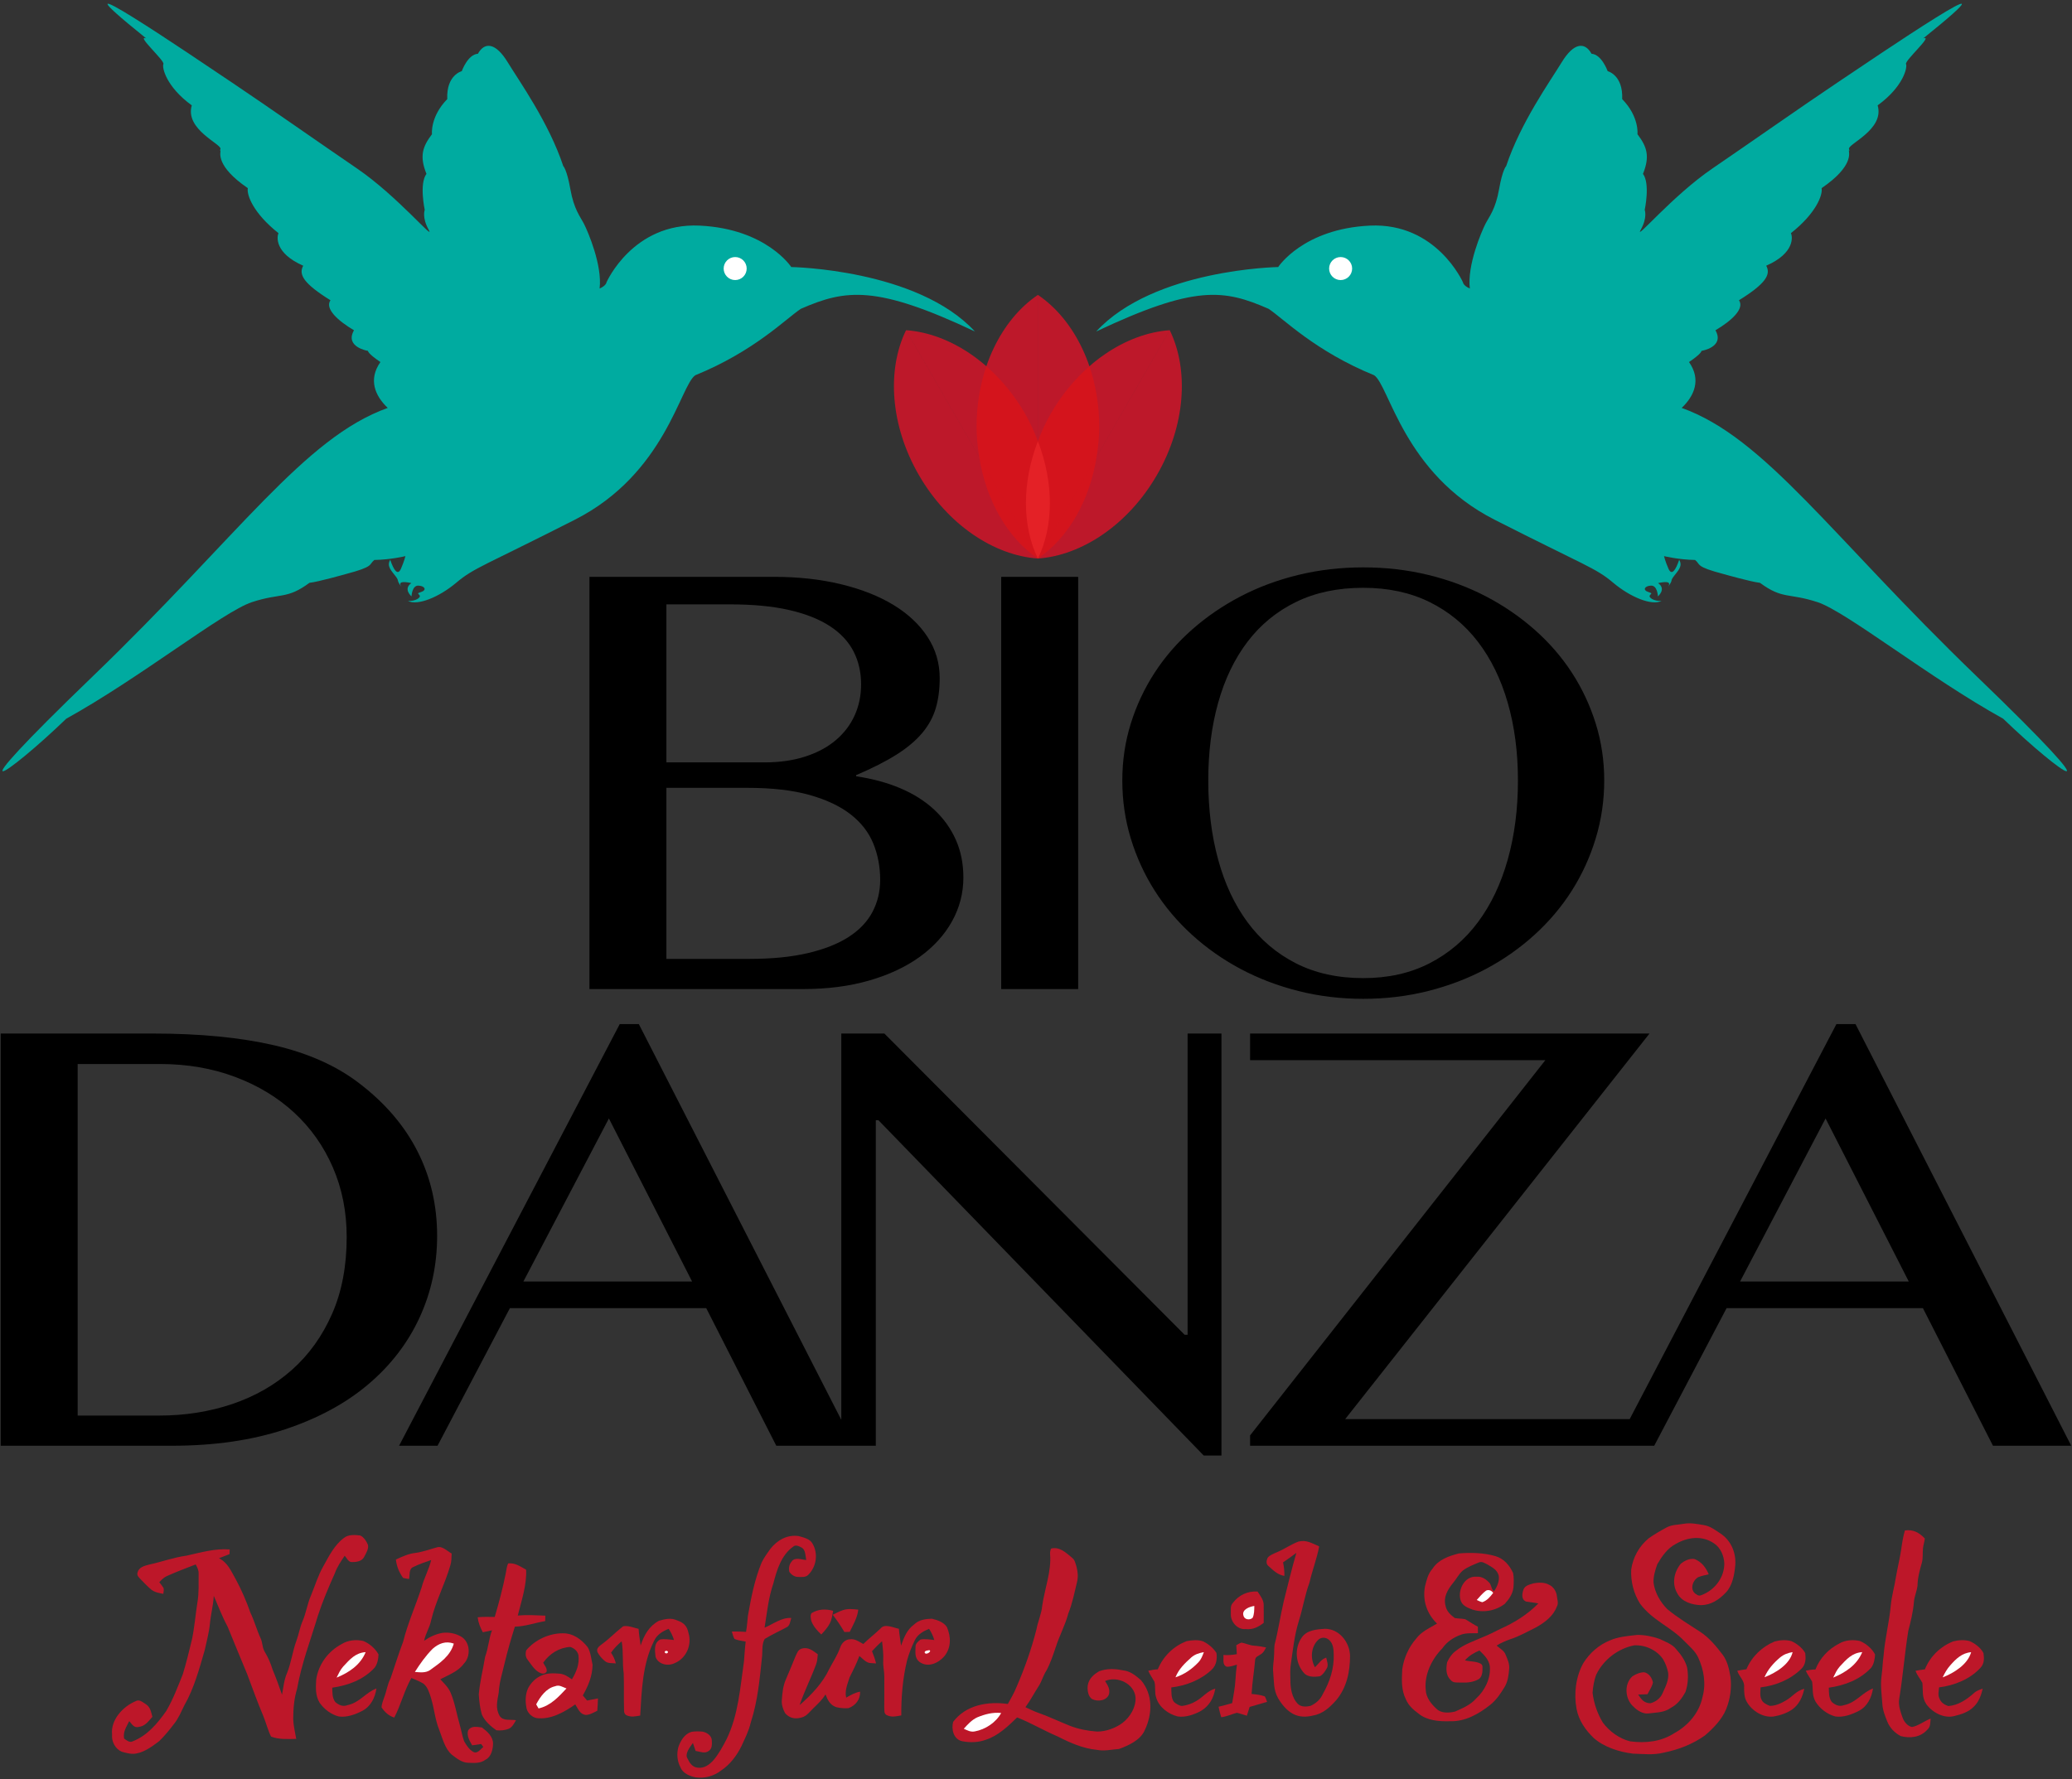 <?xml version="1.0" encoding="utf-8"?>
<!-- Generator: Adobe Illustrator 14.0.0, SVG Export Plug-In  -->
<!DOCTYPE svg PUBLIC "-//W3C//DTD SVG 1.1//EN" "http://www.w3.org/Graphics/SVG/1.1/DTD/svg11.dtd">
<svg version="1.1"
	 xmlns="http://www.w3.org/2000/svg" xmlns:xlink="http://www.w3.org/1999/xlink" xmlns:a="http://ns.adobe.com/AdobeSVGViewerExtensions/3.0/"
	 x="0px" y="0px" width="347px" height="298px" viewBox="13 5 347 298" enable-background="new 13 5 347 298" xml:space="preserve">
<rect x="13" y="5" width="347" height="298" fill="#333333" stroke="none"/>
<defs>
</defs>
<path d="M13.117,247.18h28.641c7.124,0,13.448-0.916,18.975-2.75c5.526-1.834,10.17-4.346,13.935-7.535
	c3.764-3.188,6.627-6.916,8.592-11.178c1.964-4.264,2.947-8.824,2.947-13.682c0-5.121-1.093-9.84-3.277-14.152
	c-2.185-4.313-5.444-8.121-9.776-11.426c-3.782-2.908-8.509-5.023-14.183-6.346c-5.673-1.32-12.457-1.982-20.351-1.982H13.117
	V247.18L13.117,247.18z M26.006,183.234h13.77c4.552,0,8.748,0.719,12.585,2.156c3.837,1.438,7.142,3.438,9.914,5.998
	c2.772,2.563,4.93,5.619,6.472,9.17c1.542,3.553,2.313,7.445,2.313,11.674c0,4.859-0.817,9.146-2.451,12.865
	c-1.634,3.717-3.874,6.84-6.719,9.367c-2.846,2.529-6.178,4.438-9.997,5.727c-3.819,1.289-7.896,1.934-12.228,1.934H26.006V183.234
	L26.006,183.234z M116.79,176.543L79.832,247.18h6.444l12.117-23.049h32.881l11.732,23.049h13.108l-36.131-70.637H116.79
	L116.79,176.543z M114.972,192.355l13.935,27.314h-28.255L114.972,192.355L114.972,192.355z M153.892,247.18h5.783v-54.527h0.441
	l54.472,56.164h2.974v-70.688h-5.673v50.463h-0.495l-50.287-50.463h-7.215V247.18L153.892,247.18z M222.353,178.129v4.461h49.449
	l-49.449,62.855v1.734h66.894v-4.461H238.28l50.966-64.59H222.353L222.353,178.129z M320.549,176.543l-36.958,70.637h6.445
	l12.117-23.049h32.881l11.731,23.049h13.109l-36.132-70.637H320.549L320.549,176.543z M318.731,192.355l13.935,27.314h-28.255
	L318.731,192.355L318.731,192.355z"/>
<g>
	<defs>
		<rect id="SVGID_1_" width="368.504" height="311.811"/>
	</defs>
	<clipPath id="SVGID_2_">
		<use xlink:href="#SVGID_1_"  overflow="visible"/>
	</clipPath>
	<path clip-path="url(#SVGID_2_)" d="M111.715,170.68h35.8c4.076,0,7.766-0.479,11.071-1.436c3.305-0.959,6.122-2.281,8.455-3.967
		c2.331-1.686,4.131-3.668,5.397-5.947c1.267-2.281,1.901-4.727,1.901-7.338c0-2.313-0.423-4.419-1.267-6.32
		c-0.845-1.9-2.048-3.577-3.608-5.031c-1.561-1.454-3.452-2.652-5.673-3.594c-2.222-0.942-4.691-1.611-7.408-2.008v-0.198
		c2.717-1.157,4.975-2.305,6.775-3.445c1.798-1.14,3.23-2.346,4.296-3.619c1.064-1.272,1.817-2.652,2.258-4.139
		s0.661-3.173,0.661-5.056c0-2.511-0.68-4.809-2.038-6.891c-1.359-2.081-3.259-3.866-5.701-5.353
		c-2.442-1.487-5.37-2.644-8.785-3.47c-3.414-0.826-7.16-1.239-11.235-1.239h-30.899V170.68L111.715,170.68z M124.603,106.239h10.63
		c3.856,0,7.16,0.314,9.914,0.942s5.03,1.529,6.83,2.701c1.798,1.174,3.12,2.586,3.965,4.238c0.845,1.653,1.267,3.487,1.267,5.503
		c0,1.883-0.358,3.618-1.074,5.205c-0.716,1.586-1.762,2.966-3.139,4.139s-3.076,2.09-5.095,2.751
		c-2.02,0.661-4.315,0.991-6.885,0.991h-16.413V106.239L124.603,106.239z M124.603,136.972h13.549c4.112,0,7.582,0.397,10.41,1.19
		c2.827,0.793,5.122,1.876,6.885,3.247c1.762,1.372,3.029,2.999,3.8,4.883c0.771,1.883,1.157,3.916,1.157,6.097
		c0,1.95-0.432,3.742-1.295,5.378c-0.863,1.635-2.194,3.031-3.993,4.189c-1.799,1.156-4.076,2.057-6.829,2.701
		c-2.754,0.645-6.004,0.967-9.749,0.967h-13.935V136.972L124.603,136.972z M180.674,170.68h12.888v-69.05h-12.888V170.68
		L180.674,170.68z M252.183,171.002c3.469-0.875,6.691-2.105,9.669-3.693c2.978-1.586,5.692-3.494,8.145-5.725
		s4.536-4.701,6.253-7.411c1.716-2.709,3.047-5.626,3.993-8.749c0.945-3.123,1.419-6.353,1.419-9.691
		c0-3.304-0.474-6.477-1.419-9.517c-0.946-3.04-2.277-5.882-3.993-8.527c-1.717-2.643-3.801-5.047-6.253-7.212
		c-2.452-2.164-5.167-4.023-8.145-5.577c-2.978-1.553-6.2-2.751-9.669-3.594c-3.468-0.842-7.093-1.264-10.876-1.264
		c-3.782,0-7.408,0.422-10.877,1.264c-3.468,0.843-6.69,2.041-9.668,3.594c-2.978,1.554-5.692,3.413-8.145,5.577
		c-2.452,2.165-4.536,4.569-6.252,7.212c-1.717,2.645-3.048,5.487-3.994,8.527s-1.418,6.213-1.418,9.517
		c0,3.371,0.472,6.61,1.418,9.716c0.946,3.107,2.277,6.015,3.994,8.724c1.716,2.709,3.8,5.18,6.252,7.411s5.167,4.139,8.145,5.725
		c2.978,1.588,6.2,2.818,9.668,3.693c3.469,0.877,7.095,1.314,10.877,1.314C245.09,172.316,248.715,171.879,252.183,171.002
		L252.183,171.002z M230.036,166.369c-3.241-1.654-5.947-3.949-8.118-6.893c-2.173-2.939-3.81-6.434-4.913-10.483
		c-1.104-4.048-1.655-8.468-1.655-13.26c0-4.725,0.552-9.063,1.655-13.012c1.104-3.949,2.74-7.353,4.913-10.212
		c2.171-2.858,4.877-5.081,8.118-6.667c3.24-1.586,6.997-2.379,11.271-2.379c4.168,0,7.863,0.793,11.087,2.379
		c3.223,1.586,5.929,3.809,8.118,6.667c2.189,2.859,3.854,6.263,4.991,10.212c1.138,3.949,1.708,8.287,1.708,13.012
		c0,4.792-0.57,9.212-1.708,13.26c-1.138,4.049-2.802,7.544-4.991,10.483c-2.189,2.943-4.896,5.238-8.118,6.893
		c-3.224,1.65-6.919,2.477-11.087,2.477C237.033,168.846,233.276,168.02,230.036,166.369L230.036,166.369z"/>
	<path clip-path="url(#SVGID_2_)" fill="#00ABA0" d="M145.514,49.732c0,0-4.165-6.411-15.352-6.939
		c-11.183-0.528-15.593,9.498-15.593,9.498s-0.027,0.543-1.152,1.04c0.479-3.883-1.972-9.573-2.606-10.811
		c-0.633-1.237-1.694-2.447-2.289-5.814s-1.188-3.877-1.188-3.877c-2.422-7.291-7.321-14.146-9.318-17.417
		c-2-3.269-3.845-3.446-4.982-1.405c-1.707,0.109-2.7,2.915-2.7,2.915s-2.604,0.627-2.431,4.679c-2.896,2.965-2.56,5.883-2.56,5.883
		c-1.566,2.066-2.128,3.653-0.923,6.642c-1.238,1.647-0.29,6.033-0.29,6.033s-0.502,1.25,0.667,3.334
		c1.168,2.082-5.292-5.689-12.008-10.271c-6.715-4.583-14.658-10.182-20.867-14.346c-6.21-4.165-33.049-22.421-14.442-7.447
		c-1.799-0.637,3.143,3.735,2.885,4.297c-0.259,0.563,0.445,3.792,4.755,6.925c-1.194,4.044,5.03,6.485,4.801,7.299
		c-0.228,0.813,0,0,0.013,0.303c0.011,0.303-0.847,2.56,4.569,6.264c-0.215,1.116,0.9,4.189,5.135,7.538
		c-0.259,0.563-0.702,3.326,4.143,5.457c-0.828,1.495,0.12,3.022,4.563,5.786c-0.966,1.383,1.179,3.396,3.938,5.028
		c-1.6,2.828,2.349,3.452,2.349,3.452s-0.131,0.371,2.079,1.869c-2.042,2.908-0.942,5.627,1.226,7.684
		c-14.006,5.016-24.961,21.415-49.39,44.95c-24.427,23.534-14.222,16.527-4.45,7.113c12.411-6.87,26.261-17.939,31.094-19.527
		c4.833-1.586,5.827-0.422,9.634-3.236c1.52-0.167,6.087-1.469,6.087-1.469c4.828-1.264,3.801-1.576,4.784-2.361
		c2.773-0.044,5.202-0.644,5.202-0.644s-0.194,0.851-0.749,2.114c-0.556,1.264-1.244,0.154-1.792-1.5
		c-0.666,1.116,0.254,1.873,0.947,2.823c0.617,0.845,0.003,0.44,0.892,1.667c-0.46-0.748,0.069-0.938,1.698-0.587
		c-1.436,1.005,0.024,2.225,0.024,2.225s0.067-1.868,1.177-1.8c1.111,0.069,1.357,0.752,0.498,1.042
		c-0.859,0.29-0.568,0.231-0.319,0.59c0.253,0.358-0.677,1.003-1.949,0.931c1.594,0.834,5.185-0.598,8.115-3.072
		c2.93-2.478,4.675-2.825,19.853-10.54c15.177-7.714,17.625-22.511,20.153-24.192c9.879-4.034,15.143-9.443,17.67-11.124
		c7.509-3.285,12.632-4.009,29.158,3.797C166.62,50.065,145.514,49.732,145.514,49.732L145.514,49.732z"/>
	<path clip-path="url(#SVGID_2_)" fill="#00ABA0" d="M227.057,49.732c0,0,4.165-6.411,15.353-6.939
		c11.183-0.528,15.593,9.498,15.593,9.498s0.027,0.543,1.152,1.04c-0.479-3.883,1.972-9.573,2.605-10.811
		c0.633-1.237,1.694-2.447,2.288-5.814c0.596-3.367,1.189-3.877,1.189-3.877c2.422-7.291,7.32-14.146,9.317-17.417
		c2.001-3.269,3.846-3.446,4.983-1.405c1.706,0.109,2.7,2.915,2.7,2.915s2.604,0.627,2.43,4.679c2.896,2.965,2.56,5.883,2.56,5.883
		c1.566,2.066,2.129,3.653,0.924,6.642c1.237,1.647,0.289,6.033,0.289,6.033s0.502,1.25-0.666,3.334
		c-1.169,2.082,5.291-5.689,12.007-10.271c6.716-4.583,14.658-10.182,20.867-14.346c6.21-4.165,33.049-22.421,14.441-7.447
		c1.799-0.637-3.143,3.735-2.885,4.297c0.259,0.563-0.446,3.792-4.755,6.925c1.193,4.044-5.03,6.485-4.801,7.299
		c0.227,0.813,0,0-0.013,0.303c-0.012,0.303,0.848,2.56-4.569,6.264c0.215,1.116-0.9,4.189-5.136,7.538
		c0.26,0.563,0.702,3.326-4.142,5.457c0.827,1.495-0.121,3.022-4.563,5.786c0.968,1.383-1.179,3.396-3.938,5.028
		c1.599,2.828-2.349,3.452-2.349,3.452s0.131,0.371-2.079,1.869c2.042,2.908,0.941,5.627-1.227,7.684
		c14.007,5.016,24.961,21.415,49.391,44.95c24.427,23.534,14.222,16.527,4.449,7.113c-12.409-6.87-26.261-17.939-31.093-19.527
		c-4.833-1.586-5.827-0.422-9.635-3.236c-1.52-0.167-6.087-1.469-6.087-1.469c-4.827-1.264-3.801-1.576-4.783-2.361
		c-2.774-0.044-5.202-0.644-5.202-0.644s0.194,0.851,0.748,2.114c0.556,1.264,1.244,0.154,1.792-1.5
		c0.666,1.116-0.254,1.873-0.946,2.823c-0.616,0.845-0.004,0.44-0.893,1.667c0.461-0.748-0.069-0.938-1.698-0.587
		c1.437,1.005-0.022,2.225-0.022,2.225s-0.068-1.868-1.179-1.8c-1.11,0.069-1.356,0.752-0.498,1.042
		c0.86,0.29,0.569,0.231,0.32,0.59c-0.253,0.358,0.677,1.003,1.949,0.931c-1.593,0.834-5.186-0.598-8.115-3.072
		c-2.929-2.478-4.674-2.825-19.852-10.54c-15.178-7.714-17.625-22.511-20.153-24.192c-9.879-4.034-15.143-9.443-17.67-11.124
		c-7.509-3.285-12.349-4.009-28.874,3.796C206.234,50.065,227.057,49.732,227.057,49.732L227.057,49.732z"/>
</g>
<path fill="#BD182A" d="M186.82,54.4v44.16c6.094-4.108,10.268-12.45,10.268-22.08S192.914,58.508,186.82,54.4L186.82,54.4z
	 M186.815,98.56V54.4c-6.094,4.108-10.268,12.45-10.268,22.08S180.721,94.452,186.815,98.56L186.815,98.56z"/>
<path fill="#BD182A" d="M164.74,60.315l22.08,38.244c3.223-6.604,2.667-15.916-2.148-24.256
	C179.857,65.962,172.071,60.825,164.74,60.315L164.74,60.315z M186.816,98.561l-22.081-38.243
	c-3.224,6.604-2.668,15.916,2.148,24.256C171.699,92.913,179.484,98.05,186.816,98.561L186.816,98.561z"/>
<path fill="#BD182A" d="M208.899,60.317L186.82,98.561c7.331-0.511,15.116-5.648,19.932-13.988
	C211.567,76.233,212.123,66.921,208.899,60.317L208.899,60.317z M186.816,98.559l22.078-38.244
	c-7.33,0.51-15.116,5.648-19.932,13.988C184.148,82.643,183.592,91.954,186.816,98.559L186.816,98.559z"/>
<path fill="#D4141C" d="M186.815,98.558V78.902C184.119,85.923,184.175,93.147,186.815,98.558L186.815,98.558z M196.648,81.537
	l-9.828,17.022C191.813,95.194,195.473,88.966,196.648,81.537L196.648,81.537z M186.82,98.551l9.831-17.027
	c0.258-1.635,0.437-3.308,0.437-5.044c0-3.609-0.587-7.037-1.64-10.128c-2.459,2.151-4.681,4.826-6.485,7.951
	c-0.868,1.503-1.549,3.042-2.143,4.587V98.551L186.82,98.551z"/>
<path fill="#D4141C" d="M186.82,98.558c2.641-5.411,2.695-12.634,0-19.656V98.558L186.82,98.558z M186.815,98.559l-9.829-17.022
	C178.162,88.966,181.823,95.194,186.815,98.559L186.815,98.559z M184.672,74.303c-1.804-3.125-4.026-5.8-6.484-7.951
	c-1.054,3.092-1.64,6.52-1.64,10.128c0,1.736,0.179,3.409,0.437,5.044l9.831,17.027V78.89
	C186.221,77.344,185.54,75.806,184.672,74.303L184.672,74.303z"/>
<path fill="#E42126" d="M186.806,98.536l0.01,0.015V78.902C184.123,85.915,184.176,93.127,186.806,98.536L186.806,98.536z
	 M186.82,98.551l0.009-0.017c2.631-5.408,2.684-12.621-0.009-19.632V98.551L186.82,98.551z"/>
<path fill="#FFFFFF" d="M136.12,51.914c1.064,0,1.927-0.863,1.927-1.928c0-1.064-0.863-1.927-1.927-1.927
	c-1.065,0-1.928,0.863-1.928,1.927C134.192,51.051,135.055,51.914,136.12,51.914L136.12,51.914z"/>
<path fill="#FFFFFF" d="M237.516,51.914c-1.064,0-1.928-0.863-1.928-1.928c0-1.064,0.863-1.927,1.928-1.927s1.928,0.863,1.928,1.927
	C239.443,51.051,238.58,51.914,237.516,51.914L237.516,51.914z"/>
<path fill="#BD1729" d="M294.982,260.252c1.155-0.197,2.21,0.033,3.346,0.215c1.171,0.195,1.996,0.893,2.972,1.527
	c1.657,1.209,2.435,3.111,2.313,5.139c-0.143,1.588-0.451,3.461-1.598,4.654c-1.118,1.172-2.456,2.072-4.133,2.096
	c-1.517-0.041-3.241-0.555-3.991-1.994c-0.934-1.586-0.551-3.539,0.57-4.918c0.631-0.533,1.505-0.973,2.352-0.807
	c1.166,0.482,1.869,1.408,2.348,2.547c-0.58,0.146-1.198,0.258-1.754,0.48c-1.02,0.58-1.492,2.271-0.254,2.916
	c0.482,0.357,0.826,0.068,1.301-0.127c1.945-0.924,3.323-2.898,3.318-5.082c-0.046-1.287-0.639-2.668-1.749-3.383
	c-1.988-1.348-4.412-1.039-6.4,0.127c-1.37,0.705-2.322,2.092-3.079,3.396c-0.339,0.961-0.668,2.031-0.626,3.059
	c0.204,1.654,1.136,3.281,2.305,4.449c1.687,1.406,3.617,2.57,5.456,3.766c1.582,1.031,2.69,2.414,3.834,3.889
	c0.8,1.113,1.062,2.369,1.29,3.691c0.23,1.832-0.034,3.691-0.714,5.402c-0.711,1.736-2.156,3.209-3.558,4.414
	c-2.057,1.465-4.386,2.359-6.85,2.869c-1.775,0.447-3.402,0.229-5.217,0.178c-2.302-0.285-4.823-1.074-6.587-2.641
	c-1.388-1.35-2.489-2.938-2.853-4.875c-0.469-2.553-0.128-5.389,1.15-7.67c1.042-1.668,2.609-3.049,4.442-3.781
	c1.396-0.627,3.04-0.742,4.566-0.918c1.231-0.023,2.621,0.266,3.78,0.68c0.946,0.463,2.117,0.871,2.758,1.723
	c0.8,0.879,1.569,1.963,1.841,3.139c0.21,1.352,0.149,2.732-0.302,4.031c-0.593,1.063-1.293,2.031-2.391,2.611
	c-1.181,0.861-2.405,0.773-3.783,0.967c-0.911,0.123-1.89-0.484-2.503-1.119c-1.435-1.229-1.66-3.789-0.2-5.1
	c0.562-0.375,1.303-0.686,1.986-0.676c0.792,0.168,1.3,0.945,1.45,1.699c-0.12,0.691-0.599,1.344-0.907,1.975
	c-0.523,0.018-1.044,0.037-1.567,0.059c0.554,0.82,0.957,1.418,2.043,1.455c0.872-0.219,1.707-0.842,2.048-1.693
	c0.486-1.086,1.111-2.234,0.923-3.469c-0.155-0.76-0.437-1.516-0.827-2.189c-1.032-1.559-2.988-2.443-4.831-2.352
	c-2.711,0.516-5.155,2.396-6.361,4.879c-0.378,0.949-0.56,2.064-0.63,3.078c0.217,1.746,0.805,3.486,1.726,4.988
	c1.093,1.48,2.771,2.689,4.561,3.137c2.568,0.346,5.194,0.064,7.409-1.373c2.316-1.273,4.15-3.393,4.706-6.014
	c0.636-2.277,0.241-4.6-0.735-6.709c-0.513-1.059-1.467-1.85-2.289-2.688c-2.3-2.414-5.354-3.473-7.425-6.277
	c-1.068-1.693-1.574-3.709-1.484-5.709c0.294-2.068,1.34-3.947,2.964-5.266c0.942-0.656,1.944-1.242,2.955-1.787
	C293.039,260.371,293.951,260.439,294.982,260.252L294.982,260.252L294.982,260.252z"/>
<path fill="#BD1729" d="M332.014,261.369c1.415-0.203,2.393,0.367,3.338,1.344c-0.054,0.576-0.266,1.121-0.313,1.703
	c-0.077,0.766,0.024,1.607-0.179,2.348c-0.369,1.287-0.712,2.527-0.735,3.873c-0.114,0.932-0.538,1.801-0.603,2.752
	c-0.138,1.637-0.528,3.215-0.939,4.797c-0.605,3.799-0.907,7.65-1.527,11.449c-0.167,1.01,0.227,2.133,0.568,3.078
	c0.219,0.672,0.882,1.51,1.617,1.58c1.138-0.258,1.963-0.963,3.084-1.412c-0.09,0.746,0.032,1.377-0.597,1.906
	c-1.143,1.254-2.837,1.434-4.406,1.031c-0.977-0.51-1.781-1.326-2.221-2.346c-0.423-1.033-0.821-2.021-0.872-3.146
	c-0.106-1.574-0.341-3.029-0.121-4.611c0.159-1.129,0.177-2.271,0.339-3.4c0.217-2.807,0.937-5.512,1.195-8.313
	c0.147-1.65,0.625-3.219,0.875-4.848c0.257-1.529,0.646-3.043,0.874-4.58C331.541,263.502,331.71,262.412,332.014,261.369
	L332.014,261.369L332.014,261.369z"/>
<path fill="#BD1729" d="M73.334,262.213c0.598,0.273,1.027,0.947,1.276,1.535c0.199,0.641-0.316,1.457-0.605,2.012
	c-0.364,0.781-1.288,0.918-2.06,0.902c-0.573,0.064-0.872-0.691-1.219-1.057c-0.638,0.939-1.263,1.867-1.654,2.943
	c-1.036,2.324-2.055,4.701-2.84,7.123c-1.251,4.178-2.73,7.971-3.48,12.225c-0.511,1.664-0.635,3.34-0.65,5.07
	c0.042,1.131,0.312,2.207,0.508,3.316c-1.325,0.027-2.967,0.129-4.215-0.387c-0.548-1.092-0.842-2.332-1.306-3.463
	c-0.977-2.307-1.826-4.672-2.701-7.018c-1.111-2.637-2.182-5.295-3.273-7.941c-0.907-1.662-1.552-3.422-2.314-5.156
	c-0.08,1.59-0.506,3.119-0.65,4.701c-0.14,1.5-0.556,2.92-0.862,4.387c-0.892,3.09-1.809,6.475-3.421,9.268
	c-0.516,1.049-0.961,2.141-1.682,3.051c-0.785,1.021-1.6,2.057-2.534,2.943c-1.091,0.816-2.362,1.783-3.722,2.041
	c-0.805,0.207-1.749-0.047-2.531-0.27c-1.101-0.469-1.741-1.709-1.627-2.883c-0.267-2.449,1.814-4.699,3.937-5.582
	c0.648-0.377,1.151,0.166,1.694,0.482c0.802,0.516,0.879,1.283,1.121,2.133c-0.705,0.768-1.168,1.547-2.295,1.693
	c-0.81,0.209-1.124-0.473-1.587-0.977c-0.471,0.998-1.059,1.738-0.862,2.914c0.346,0.273,0.947,0.736,1.403,0.49
	c2.479-0.959,4.15-2.969,5.647-5.08c1.141-1.926,1.956-4.104,2.786-6.178c0.6-1.949,1.081-3.939,1.555-5.924
	c0.411-2.004,0.57-4.061,0.889-6.086c0.282-1.559,0.185-3.213,0.202-4.814c0.033-0.6-0.219-1.055-0.488-1.566
	c-1.642,0.619-3.266,1.256-4.868,1.969c-0.505,0.232-0.852,0.613-1.226,1.01c0.239,0.316,0.501,0.623,0.705,0.961
	c0.112,0.295-0.02,0.678-0.032,0.986c-0.715-0.141-1.385-0.229-1.983-0.682c-0.638-0.521-1.201-1.137-1.781-1.719
	c-0.314-0.367-0.69-0.604-0.561-1.148c0.207-0.912,1.151-1.145,1.936-1.348c2.11-0.459,4.135-1.209,6.266-1.5
	c2.439-0.533,4.711-1.227,7.242-1.041c-0.01,0.26-0.022,0.525-0.035,0.787c-0.585,0.232-1.171,0.463-1.761,0.682
	c1.537,0.799,2.018,2.18,2.843,3.59c0.954,1.787,1.761,3.639,2.424,5.551c0.672,1.385,1.051,2.867,1.697,4.258
	c0.361,0.77,0.261,1.582,0.71,2.301c0.57,0.961,0.969,1.873,1.295,2.943c0.59,1.391,1.091,2.799,1.584,4.223
	c0.234-1.223,0.344-2.523,0.85-3.654c0.72-1.789,0.909-3.631,1.572-5.412c0.398-1.068,0.555-2.186,1.009-3.232
	c0.61-1.4,0.802-2.912,1.415-4.313c0.705-1.689,1.164-3.32,2.068-4.898c0.937-1.689,1.883-3.613,3.478-4.766
	C71.319,262.027,72.49,262.1,73.334,262.213L73.334,262.213L73.334,262.213z"/>
<path fill="#BD1729" d="M146.75,262.313c0.773,0.219,1.864,0.451,2.29,1.201c1.026,1.699,0.705,3.936-0.705,5.316
	c-0.426,0.416-1.119,0.334-1.667,0.326c-0.63-0.006-1.128-0.363-1.482-0.861c-0.13-0.621-0.03-1.229,0.389-1.717
	c0.505-0.793,1.684-0.316,2.441-0.258c-0.11-0.623-0.112-1.703-0.727-2.063c-0.424-0.219-1.017-0.563-1.445-0.182
	c-2.013,1.438-2.736,3.895-3.331,6.172c-0.823,2.408-1.057,4.855-1.468,7.412c1.448-0.621,2.89-1.75,4.47-1.625
	c-0.212,0.605-0.182,1.293-0.837,1.588c-1.201,0.641-2.444,1.199-3.61,1.92c-0.479,0.787-0.367,1.908-0.431,2.797
	c-0.404,3.857-0.71,7.529-1.919,11.248c-0.321,1.398-0.971,2.643-1.559,3.939c-0.78,1.58-1.926,3.088-3.411,4.064
	c-1.176,0.918-2.743,1.35-4.22,1.141c-0.982-0.182-2.195-0.676-2.569-1.686c-0.556-1.029-0.653-2.246-0.359-3.369
	c0.369-1.076,1.032-2.211,2.185-2.566c0.613-0.111,1.263-0.102,1.884-0.035c0.732,0.141,1.534,0.676,1.542,1.496
	c0.03,0.619,0.067,1.348-0.516,1.73c-0.648,0.51-1.482,0.109-2.2-0.002c-0.154-0.443-0.306-0.889-0.453-1.334
	c-0.454,0.666-1.438,1.807-0.895,2.621c0.339,0.73,0.822,1.453,1.699,1.521c1.092,0.143,1.964-0.498,2.654-1.27
	c0.892-1.057,1.562-2.313,2.197-3.535c1.966-4.07,2.26-8.605,2.898-13.01c0.097-1.104,0.144-2.207,0.289-3.309
	c-0.616-0.111-1.293-0.197-1.876-0.432c-0.215-0.373-0.319-0.834-0.444-1.246c0.795-0.031,1.585,0.014,2.377,0.055
	c0.164-0.887,0.212-1.783,0.311-2.678c0.543-3.072,1.104-6.018,2.29-8.924c0.396-0.807,0.927-1.551,1.452-2.279
	C143.136,263.002,144.84,262.025,146.75,262.313L146.75,262.313L146.75,262.313z"/>
<path fill="#BD1729" d="M230.453,263.232c1.35-0.34,2.292,0.305,3.473,0.809c-0.389,2.059-1.161,4.014-1.624,6.057
	c-0.779,2.1-1.11,4.295-1.784,6.426c-0.76,2.439-1.019,5.049-1.383,7.566c-0.104,0.816-0.029,1.67-0.029,2.494
	c0.003,1.285,0.281,2.822,1.193,3.791c0.568,0.598,1.465,0.551,2.2,0.369c0.911-0.43,1.619-1.049,2.035-1.98
	c1.171-2.061,1.916-4.283,1.824-6.678c-0.014-0.869-0.103-1.832-0.827-2.42c-0.544-0.451-1.305-0.445-1.81,0.063
	c-1.186,1.176-1.311,3.127-0.504,4.559c0.642-0.605,1.007-1.316,1.884-1.619c0.11,0.537,0.414,1.246,0.11,1.76
	c-0.274,0.506-0.656,1.107-1.184,1.371c-0.805,0.111-1.833,0.162-2.496-0.395c-1.603-1.594-1.819-4.299-0.506-6.131
	c0.847-1.215,2.469-1.342,3.821-1.43c2.402-0.033,4.184,2.219,4.245,4.502c0.005,2.676-0.548,5.334-2.297,7.438
	c-1.074,1.201-2.257,2.316-3.911,2.59c-1.139,0.277-2.253,0.277-3.313-0.264c-1.091-0.574-1.943-1.637-2.552-2.686
	c-0.77-1.391-0.645-2.74-0.792-4.268c-0.116-1.031,0.138-1.99,0.152-3.02c0.032-0.555-0.003-1.131,0.089-1.68
	c0.611-2.373,0.962-4.813,1.519-7.203c0.687-2.709,1.335-5.451,2.12-8.133c-0.724,0.561-1.479,1.074-2.23,1.594
	c0.155,0.762,0.244,1.492,0.217,2.271c-1.129-0.189-1.849-0.924-2.664-1.66c-0.458-0.332-0.346-1.014-0.092-1.436
	c0.359-0.396,0.95-0.629,1.433-0.836C228.007,264.557,229.185,263.703,230.453,263.232L230.453,263.232L230.453,263.232z"/>
<path fill="#BD1729" d="M86.185,264.197c0.882-0.279,1.729,0.639,2.454,1.039c-0.025,0.68-0.02,1.324-0.219,1.982
	c-0.912,3.15-2.469,6.023-3.224,9.225c-0.229,1.203-0.942,2.199-1.168,3.408c0.932-0.658,1.956-1.133,3.084-1.33
	c1.076-0.135,2.23,0.098,3.159,0.658c1.5,0.916,1.595,3.301,0.414,4.502c-0.961,1.324-2.551,1.871-3.946,2.617
	c0.643,0.713,1.295,1.293,1.699,2.188c0.765,1.781,1.014,3.58,1.552,5.422c0.267,0.912,0.406,1.873,0.735,2.764
	c0.366,0.646,0.839,1.398,1.505,1.768c0.717,0.43,1.203-0.424,1.714-0.799c-0.122-0.168-0.247-0.334-0.369-0.498
	c-0.499,0.092-1.001,0.156-1.505,0.219c-0.434-0.803-0.902-1.482-0.698-2.443c0.511-0.883,1.495-0.656,2.347-0.541
	c0.879,0.668,1.831,1.484,1.854,2.68c-0.018,0.984-0.301,2.236-1.266,2.717c-0.912,0.664-1.896,0.539-2.965,0.508
	c-0.984-0.025-1.901-0.758-2.656-1.334c-1.228-1.053-1.6-2.869-2.172-4.297c-0.668-1.682-0.788-3.436-1.318-5.162
	c-0.247-0.822-0.566-1.908-1.276-2.451c-0.618-0.406-1.353-0.652-2.025-0.957c-1.193,2.104-1.756,4.504-2.865,6.629
	c-0.912-0.273-1.609-0.918-2.127-1.699c0.007-0.58,0.274-1.172,0.451-1.723c0.411-1.055,0.528-2.166,1.063-3.172
	c0.688-2.037,1.338-4.1,2.095-6.109c0.777-3.109,2.118-6.078,3.102-9.123c0.414-1.574,1.221-2.979,1.594-4.564
	c-1.011,0.35-2.038,0.697-2.995,1.174c-0.79,0.324-0.541,1.324-0.715,2.008c-0.332-0.053-0.68-0.092-0.999-0.189
	c-0.65-0.922-1.086-1.951-1.196-3.08c1.066-0.482,2.118-0.984,3.293-1.104C83.851,264.957,84.984,264.516,86.185,264.197
	L86.185,264.197L86.185,264.197z"/>
<path fill="#BD1729" d="M189.022,264.404c1.43-0.357,2.461,0.672,3.473,1.5c0.524,0.387,0.595,0.934,0.779,1.514
	c0.231,0.852,0.309,1.727,0.095,2.59c-0.426,1.779-0.78,3.563-1.457,5.27c-0.521,1.955-1.49,3.709-2.102,5.633
	c-0.447,1.322-0.898,2.691-1.563,3.922c-0.558,0.838-0.769,1.82-1.326,2.656c-0.747,1.152-1.37,2.375-2.19,3.484
	c0.663,0.301,1.308,0.639,1.986,0.883c1.861,0.643,3.657,1.52,5.486,2.244c1.439,0.559,2.992,0.848,4.529,0.957
	c1.494,0.002,3.069-0.57,4.271-1.461c1.265-0.994,2.239-2.576,2.167-4.225c-0.167-2.332-3.063-3.691-5.102-2.779
	c0.431,0.711,0.858,1.289,0.667,2.176c-0.356,1.117-1.866,1.328-2.806,0.865c-0.717-0.412-0.856-1.549-0.765-2.287
	c0.18-1.141,0.979-1.854,1.931-2.4c1.291-0.457,2.586-0.436,3.911-0.15c1.267,0.109,2.156,0.861,3.08,1.656
	c2.019,2.395,1.928,5.662,0.63,8.371c-0.722,1.682-2.705,2.557-4.316,3.152c-1.302,0.098-2.487,0.398-3.723,0.143
	c-2.272-0.209-4.502-1.191-6.515-2.225c-2.32-0.98-4.472-2.275-6.819-3.203c-1.48,1.445-3.207,3.086-5.212,3.73
	c-1.241,0.473-2.666,0.51-3.959,0.262c-1.467-0.283-1.888-1.992-1.547-3.254c2.167-2.848,5.795-3.457,9.161-2.992
	c0.535-0.941,1.058-1.871,1.467-2.879c1.348-3.111,2.491-6.328,3.321-9.613c0.264-1.383,0.856-2.617,0.977-4.023
	c0.392-2.729,1.56-5.768,1.311-8.563C188.837,265.008,188.89,264.727,189.022,264.404L189.022,264.404L189.022,264.404z"/>
<path fill="#BD1729" d="M257.325,265.217c2.033-0.164,4.186-0.117,6.153,0.465c1.4,0.426,2.324,1.523,2.921,2.813
	c0.156,0.77,0.118,1.594,0.066,2.375c-0.115,1.123-0.718,1.977-1.45,2.789c-1.55,1.188-3.633,1.553-5.488,0.947
	c-0.707-0.285-1.564-0.607-1.858-1.381c-0.675-1.701,0.548-4.281,2.588-4.104c0.857-0.072,1.505,0.332,2.078,0.92
	c0.488,0.398,0.351,1.174,0.88,1.494c0.505-0.709,0.926-1.699,0.779-2.586c-0.241-0.998-1.099-1.402-1.906-1.891
	c-0.479-0.227-0.911-0.563-1.457-0.316c-0.902,0.387-1.886,0.752-2.666,1.357c-0.665,0.568-1.065,1.43-1.644,2.092
	c-0.897,1.117-1.635,2.355-1.224,3.844c0.185,0.891,0.834,1.479,1.532,2.002c0.575,0.115,1.178,0.076,1.751,0.201
	c0.72,0.396,1.381,0.889,2.12,1.254c0.003,0.363,0.008,0.725,0.01,1.086c-0.9,0.033-1.938-0.066-2.79,0.236
	c-1.268,0.441-2.403,1.193-3.176,2.311c-1.754,1.771-3.045,4.412-2.773,6.953c0.046,1.271,0.909,2.367,1.819,3.182
	c0.77,0.773,2.095,0.678,3.069,0.455c1.32-0.59,2.567-1.09,3.547-2.191c1.478-1.354,2.475-3.379,2.295-5.406
	c-0.159-1.137-0.959-1.881-1.734-2.641c-0.957,0.41-1.724,0.861-2.424,1.646c0.837,0.234,1.824,0.137,2.586,0.543
	c0.491,0.252,0.307,0.707,0.342,1.164c-0.006,0.488-0.17,1.141-0.599,1.428c-0.9,0.531-1.883,0.627-2.912,0.594
	c-0.675-0.061-1.354,0.15-1.82-0.441c-0.832-0.764-0.772-1.949-0.587-2.967c0.338-0.756,0.851-1.488,1.54-1.963
	c1.341-1.07,2.917-1.564,4.471-2.256c0.994-0.387,1.923-0.887,2.88-1.355c2.329-1.027,4.604-2.439,6.382-4.275
	c-0.675-0.15-1.362-0.193-2.04-0.311c-0.845-0.348-0.689-1.283-0.458-1.984c0.221-0.703,1.068-0.881,1.691-1.072
	c0.821-0.154,1.839-0.199,2.591,0.232c0.74,0.305,1.243,1.137,1.323,1.912c0.064,0.639,0.321,1.156-0.011,1.76
	c-0.63,1.643-2.02,2.645-3.492,3.482c-1.412,0.684-2.793,1.494-4.271,1.967c-0.807,0.283-1.592,0.615-2.317,1.076
	c0.538,0.498,1.264,0.832,1.506,1.529c0.325,0.793,0.68,1.502,0.593,2.391c-0.08,0.998-0.223,2.129-0.755,3
	c-0.69,1.133-1.391,2.199-2.444,3.031c-1.928,1.529-4.223,2.816-6.759,2.719c-1.737,0.055-3.829-0.113-5.221-1.281
	c-0.884-0.645-1.674-1.346-2.111-2.375c-0.811-1.604-0.7-3.307-0.613-5.051c0.259-1.867,1.091-3.717,2.334-5.137
	c0.917-1.213,2.233-1.766,3.491-2.512c-1.707-1.643-2.459-3.883-2.019-6.225c0.281-1.084,0.491-2.111,1.266-2.971
	C253.894,266.242,255.643,265.656,257.325,265.217L257.325,265.217L257.325,265.217z"/>
<path fill="#BD1729" d="M98.096,266.887c1.208-0.119,2.021,0.516,3.017,1.061c0.118,2.545-0.777,5.189-1.399,7.672
	c1.544-0.141,3.07-0.037,4.614,0.02c-0.007,0.307-0.017,0.611-0.025,0.916c-1.736,0.285-3.318,0.885-5.079,0.932
	c-0.63,2.004-1.216,4.006-1.699,6.049c-0.381,1.676-0.924,3.268-1.004,5.002c-0.234,1.391-0.596,2.582,0.164,3.91
	c0.611,0.893,1.796,0.531,2.729,0.707c-0.329,0.557-0.638,1.227-1.288,1.465c-0.618,0.232-1.343,0.289-1.998,0.223
	c-0.952-0.662-1.956-1.557-2.429-2.637c-0.314-1.08-0.444-2.238-0.516-3.357c0.177-2.135,0.725-4.227,1.066-6.342
	c0.555-1.451,0.6-2.967,1.146-4.412c-0.51,0.111-1.019,0.225-1.532,0.328c-0.441-0.811-0.758-1.592-0.867-2.514
	c0.952-0.09,1.901-0.068,2.855-0.049c0.718-2.416,1.358-4.85,1.854-7.322C97.817,267.963,97.86,267.422,98.096,266.887
	L98.096,266.887L98.096,266.887z"/>
<path fill="#FFFFFF" d="M261.867,271.451c0.433-0.225,0.943-0.02,1.195,0.383c-0.511,0.664-0.998,1.262-1.812,1.553
	c-0.324-0.068-0.637-0.24-0.939-0.371C260.796,272.475,261.284,271.887,261.867,271.451L261.867,271.451L261.867,271.451z"/>
<path fill="#BD1729" d="M223.599,271.6c0.444,0.658,1.055,1.441,1.032,2.271c0.03,0.996-0.005,1.992,0,2.986
	c-0.93,0.688-1.787,1.162-2.992,1.031c-1.378,0.164-2.565-1.209-2.509-2.51c0.035-0.656-0.155-1.41,0.369-1.908
	C220.453,272.188,222.005,271.488,223.599,271.6L223.599,271.6L223.599,271.6z"/>
<path fill="#FFFFFF" d="M223.064,274.018c-0.016,0.643,0.002,1.42-0.298,2.004c-0.534,0.432-1.43,0.283-1.547-0.477
	C220.993,274.586,222.336,274.111,223.064,274.018L223.064,274.018L223.064,274.018z"/>
<path fill="#BD1729" d="M152.521,274.832c-0.13,0.732-0.212,1.441-0.559,2.115c-0.366,0.713-0.887,1.26-1.42,1.852
	c-0.67-0.619-1.333-1.377-1.659-2.238c-0.11-0.387-0.217-0.996,0.03-1.34C150.034,274.525,151.272,274.488,152.521,274.832
	L152.521,274.832L152.521,274.832z"/>
<path fill="#BD1729" d="M154.212,274.699c0.852-0.254,1.659-0.154,2.526-0.059c-0.164,1.395-0.844,2.473-1.432,3.719
	c-0.299,0.008-0.601,0.014-0.9,0.018c-0.597-1.018-1.225-1.951-1.943-2.883C153.031,275.211,153.607,274.898,154.212,274.699
	L154.212,274.699L154.212,274.699z"/>
<path fill="#BD1729" d="M126.396,276.434c1.099,0.371,1.674,0.938,1.903,2.096c0.618,1.998-0.368,4.271-2.322,5.072
	c-1.118,0.545-2.77,0.213-3.193-1.076c-0.1-1.064-0.337-2.281,0.772-2.893c0.742-0.123,1.572,0.004,2.319,0.084
	c-0.219-0.689-0.488-1.268-0.894-1.869c-1.034,0.41-1.978,0.988-2.454,2.041c-1.933,3.85-2.061,8.275-2.312,12.492
	c-0.775,0.115-1.448,0.301-2.21-0.018c-0.359-0.146-0.498-0.432-0.493-0.809c-0.06-2.068,0.012-4.145-0.058-6.213
	c-0.251-1.803-0.024-3.596-0.341-5.402c-0.675,0.564-1.283,1.184-1.784,1.908c0.391,0.582,0.636,1.104,0.805,1.791
	c-0.603-0.064-1.31,0.037-1.799-0.363c-0.506-0.391-0.976-0.947-1.273-1.514c-0.252-0.639,0.321-1.018,0.76-1.359
	c1.251-0.902,2.322-2.051,3.535-2.977c0.808-0.18,1.792,0.252,2.589,0.428c0.062,0.938,0.212,1.859,0.344,2.785
	c0.575-1.736,1.402-3.256,3.076-4.143C124.393,276.203,125.38,275.961,126.396,276.434L126.396,276.434L126.396,276.434z"/>
<path fill="#BD1729" d="M169.058,276.154c0.887,0.201,2.061,0.598,2.536,1.436c0.691,1.617,0.71,3.432-0.438,4.846
	c-1.017,1.17-2.716,1.953-4.141,0.979c-0.867-0.678-0.707-1.563-0.687-2.543c-0.035-0.541,0.451-0.938,0.842-1.234
	c0.732-0.133,1.564,0,2.299,0.084c-0.211-0.688-0.476-1.277-0.877-1.875c-0.981,0.404-1.873,0.904-2.376,1.887
	c-0.529,1.086-0.997,2.256-1.313,3.426c-0.725,2.996-0.987,6.115-0.962,9.195c-0.894,0.143-1.654,0.373-2.506-0.088
	c-0.426-0.295-0.297-0.729-0.347-1.182c-0.012-1.752,0.035-3.506,0.008-5.262c0-0.893-0.234-1.74-0.18-2.633
	c0.055-1.086-0.072-2.184-0.196-3.26c-0.598,0.518-1.149,1.08-1.685,1.66c0.267,0.674,0.524,1.344,0.676,2.053
	c-0.279-0.014-0.561-0.035-0.84-0.057c-0.77,0.025-1.39-0.744-1.953-1.193c-0.456,1.25-1.047,2.41-1.64,3.598
	c-0.348,1.113-0.839,2.223-0.568,3.381c0.753-0.43,1.465-0.846,2.332-0.998c0.053,1.307-0.755,2.318-1.94,2.76
	c-0.643,0.057-1.49-0.01-2.113-0.182c-0.987-0.371-1.388-1.199-1.742-2.123c-0.543,0.902-1.28,1.594-2.03,2.314
	c-0.591,0.561-1.131,1.352-1.948,1.547c-1.067,0.326-2.038,0.15-2.781-0.707c-0.349-0.633-0.605-1.391-0.56-2.121
	c0.089-1.236,0.184-2.408,0.692-3.557c0.568-1.281,1.077-2.584,1.612-3.877c0.269-0.539,0.391-1.057,1.022-1.27
	c1.128-0.307,1.861,0.338,2.705,0.951c-0.059,0.6-0.079,1.176-0.306,1.744c-0.84,2.264-1.966,4.484-2.743,6.773
	c1.941-1.689,3.867-3.691,4.963-6.047c0.635-1.217,1.395-2.336,1.848-3.643c0.267-0.744,0.847-1.316,1.67-1.348
	c0.869-0.072,1.464,0.416,2.189,0.801c0.932-0.93,1.991-1.713,2.925-2.637c0.675-0.824,2.17-0.068,3.035,0.088
	c0.075,0.949,0.244,1.885,0.359,2.83c0.493-1.379,0.964-2.652,2.19-3.553C166.913,276.326,167.964,276.189,169.058,276.154
	L169.058,276.154L169.058,276.154z"/>
<path fill="#BD1729" d="M107.282,278.596c1.722-0.01,3.134,1.045,4.151,2.344c0.496,0.861,0.59,1.967,0.802,2.928
	c-0.027,1.902-0.71,3.516-1.629,5.141c0.241,0.283,0.48,0.568,0.72,0.852c0.605-0.119,1.208-0.25,1.813-0.352
	c-0.015,0.688-0.054,1.371-0.109,2.057c-0.586,0.291-1.301,0.725-1.971,0.707c-0.981-0.158-1.238-1.029-1.721-1.766
	c-1.864,1.313-4.134,2.602-6.495,2.289c-0.84-0.18-1.6-0.967-1.7-1.832c-0.191-1.051-0.157-2.246,0.324-3.221
	c0.494-0.904,1.233-1.65,2.188-2.061c0.949-0.459,2.07-0.402,3.099-0.322c0.805,0.086,1.375,0.512,2.023,0.949
	c0.76-1.279,1.291-2.553,1.089-4.078c-0.172-0.693-0.713-1.143-1.376-1.35c-1.883,0.125-3.445,1.121-4.526,2.643
	c0.244,0.486,0.7,0.924,0.575,1.506c-0.321,0.473-0.839,0.342-1.27,0.107c-0.805-0.445-1.356-1.387-1.904-2.105
	c-0.381-0.455-0.379-1.008-0.259-1.561C102.573,279.691,104.983,278.578,107.282,278.596L107.282,278.596L107.282,278.596z"/>
<path fill="#BD1729" d="M73.846,279.885c1.036,0.422,2.018,1.268,2.546,2.256c-0.02,0.76-0.199,1.652-0.685,2.256
	c-1.889,1.998-4.393,2.924-7.065,3.311c0.035,0.867-0.033,1.645,0.5,2.393c0.613,0.529,1.253,0.832,2.061,0.529
	c2.05-0.428,3.01-2.105,4.841-2.789c-0.232,1.527-0.942,3.006-2.364,3.744c-1.161,0.609-2.626,1.139-3.949,0.943
	c-1.303-0.338-2.439-1.211-3.206-2.305c-0.735-1.221-0.643-2.5-0.571-3.869c0.369-2.555,1.996-4.75,4.265-5.953
	C71.282,279.734,72.642,279.607,73.846,279.885L73.846,279.885L73.846,279.885z"/>
<path fill="#BD1729" d="M211.735,279.912c0.89-0.18,1.94-0.266,2.806,0.055c0.852,0.445,1.674,1.1,2.182,1.928
	c0.138,0.99-0.01,2.027-0.752,2.754c-1.813,1.746-4.338,2.732-6.813,3.016c0.037,0.785-0.063,1.822,0.476,2.457
	c0.352,0.295,0.834,0.604,1.293,0.648c0.839-0.105,1.656-0.367,2.379-0.811c1.177-0.66,1.869-1.719,3.222-2.1
	c-0.27,1.564-0.977,2.869-2.352,3.709c-1.148,0.639-2.608,1.154-3.934,0.959c-1.567-0.379-3.145-1.545-3.608-3.143
	c-0.318-0.861-0.064-1.838-0.304-2.682c-0.339-0.615-0.752-1.176-1.029-1.828c0.528-0.125,1.054-0.221,1.598-0.244
	C207.779,282.465,209.55,280.732,211.735,279.912L211.735,279.912L211.735,279.912z"/>
<path fill="#BD1729" d="M310.197,279.969c0.887-0.246,1.913-0.309,2.805-0.063c0.92,0.414,1.826,1.119,2.327,2.006
	c0.106,0.941,0.09,1.865-0.605,2.592c-1.849,1.832-4.317,2.854-6.884,3.15c0,0.639-0.154,1.428,0.15,2.01
	c0.204,0.576,0.879,0.885,1.412,1.088c0.922,0.014,1.916-0.434,2.692-0.912c1.122-0.635,1.749-1.643,3.072-1.945
	c-0.299,1.371-0.867,2.639-2.04,3.475c-0.917,0.613-2.016,0.984-3.1,1.164c-1.759,0.23-3.603-0.926-4.468-2.416
	c-0.475-0.809-0.465-1.641-0.468-2.547c0.107-1.018-0.835-1.703-1.146-2.701c0.511-0.1,1.021-0.182,1.535-0.254
	C306.353,282.512,308.099,280.834,310.197,279.969L310.197,279.969L310.197,279.969z"/>
<path fill="#BD1729" d="M324.477,279.885c1.032,0.426,2.021,1.262,2.542,2.254c-0.037,0.756-0.191,1.656-0.68,2.258
	c-1.886,1.992-4.395,2.926-7.065,3.309c0.034,0.869-0.032,1.645,0.501,2.396c0.609,0.527,1.255,0.826,2.06,0.527
	c2.05-0.428,3.01-2.107,4.838-2.789c-0.23,1.523-0.938,3.008-2.362,3.746c-1.16,0.607-2.625,1.139-3.947,0.941
	c-1.341-0.352-2.569-1.287-3.3-2.459c-0.643-1.115-0.405-2.189-0.588-3.383c-0.339-0.621-0.781-1.166-1.061-1.822
	c0.535-0.117,1.066-0.205,1.619-0.209c0.745-1.908,2.163-3.41,3.979-4.342C322.031,279.717,323.344,279.625,324.477,279.885
	L324.477,279.885L324.477,279.885z"/>
<path fill="#BD1729" d="M340.086,279.957c0.895-0.236,1.906-0.303,2.803-0.041c0.904,0.412,1.831,1.104,2.289,2.004
	c0.117,0.879,0.152,1.717-0.478,2.42c-1.712,1.93-4.445,3.012-6.963,3.314c-0.043,0.652-0.232,1.234,0.059,1.85
	c0.247,0.678,0.82,1.059,1.479,1.281c1.642-0.113,3.071-1.072,4.265-2.139c0.428-0.412,0.954-0.584,1.5-0.783
	c-0.235,1.1-0.658,2.248-1.492,3.035c-0.803,0.85-2.088,1.285-3.2,1.545c-1.761,0.492-3.727-0.566-4.748-1.977
	c-0.774-1.166-0.527-2.271-0.657-3.57c-0.359-0.693-0.895-1.25-1.142-2.02c0.519-0.098,1.039-0.176,1.563-0.246
	C336.244,282.469,337.923,280.828,340.086,279.957L340.086,279.957L340.086,279.957z"/>
<path fill="#FFFFFF" d="M88.998,280.322c-0.573,2.078-2.327,3.246-3.979,4.436c-0.74,0.508-1.694,0.381-2.539,0.309
	c0.884-1.381,1.816-2.711,2.975-3.875C86.477,280.293,87.655,279.832,88.998,280.322L88.998,280.322L88.998,280.322z"/>
<path fill="#BD1729" d="M220.921,280.158c0.723,0.121,1.345,0.471,2.098,0.514c0.681,0.047,1.351,0.17,2.019,0.301
	c-0.254,0.439-0.426,0.857-0.88,1.131c-0.456,0.336-0.939,0.369-0.97,1.047c-0.158,1.871-0.487,3.732-0.582,5.607
	c0.76,0.072,1.494,0.15,2.22,0.412c0.149,0.291,0.273,0.596,0.371,0.914c-0.97,0.289-1.94,0.572-2.917,0.844
	c-0.15,0.494-0.305,0.984-0.467,1.475c-0.563-0.143-1.104-0.373-1.672-0.49c-0.887,0.223-1.693,0.641-2.621,0.74
	c-0.176-0.578-0.333-1.16-0.449-1.754c0.764-0.188,1.526-0.381,2.283-0.605c0.207-1.309,0.493-2.629,0.549-3.953
	c0.037-0.838,0.137-1.664,0.244-2.494c-0.535,0.15-1.142,0.383-1.701,0.354c-0.825-0.344-0.461-1.258-0.568-1.969
	c0.782,0.051,1.482,0,2.252-0.141c-0.03-0.504-0.07-1.002-0.085-1.506C220.323,280.43,220.615,280.254,220.921,280.158
	L220.921,280.158L220.921,280.158z"/>
<path fill="#FFFFFF" d="M168.632,281.426c0.528,0.146-0.638,0.977-0.785,0.357C167.882,281.488,168.403,281.461,168.632,281.426
	L168.632,281.426L168.632,281.426z"/>
<path fill="#FFFFFF" d="M124.331,281.652c0.256-0.309,0.822,0.037,0.368,0.303C124.42,281.979,124.296,281.881,124.331,281.652
	L124.331,281.652L124.331,281.652z"/>
<path fill="#FFFFFF" d="M74.239,281.75c-0.897,2.17-2.778,3.408-4.868,4.273c0.331-0.662,0.608-1.303,1.106-1.859
	C71.576,282.982,72.502,281.873,74.239,281.75L74.239,281.75L74.239,281.75z"/>
<path fill="#FFFFFF" d="M214.611,281.752c-0.23,0.604-0.427,1.172-0.872,1.656c-1.074,1.15-2.37,2.072-3.88,2.561
	c0.543-1.379,1.555-2.346,2.629-3.314C213.093,282.113,213.828,281.896,214.611,281.752L214.611,281.752L214.611,281.752z"/>
<path fill="#FFFFFF" d="M313.211,281.748c-0.468,2.061-2.872,3.51-4.711,4.209c0.571-1.332,1.53-2.393,2.621-3.32
	C311.739,282.129,312.429,281.877,313.211,281.748L313.211,281.748L313.211,281.748z"/>
<path fill="#FFFFFF" d="M324.871,281.75c-0.895,2.16-2.788,3.402-4.868,4.273c0.326-0.65,0.613-1.316,1.104-1.861
	C322.213,282.986,323.132,281.873,324.871,281.75L324.871,281.75L324.871,281.75z"/>
<path fill="#FFFFFF" d="M343.111,281.762c-0.586,2.068-2.886,3.484-4.771,4.219c0.346-0.723,0.728-1.412,1.266-2.01
	C340.562,282.875,341.581,281.887,343.111,281.762L343.111,281.762L343.111,281.762z"/>
<path fill="#FFFFFF" d="M107.87,287.836c-1.325,1.414-2.703,2.926-4.679,3.346c-0.132-0.225-0.264-0.453-0.396-0.68
	c0.665-1.268,1.674-2.695,3.154-3.033C106.677,287.172,107.197,287.6,107.87,287.836L107.87,287.836L107.87,287.836z"/>
<path fill="#FFFFFF" d="M180.668,291.947c-0.882,1.607-2.648,2.762-4.435,3.088c-0.7,0.131-1.213-0.176-1.828-0.445
	c0.68-0.752,1.315-1.469,2.249-1.912C177.942,292.15,179.265,291.793,180.668,291.947L180.668,291.947L180.668,291.947z"/>
</svg>
